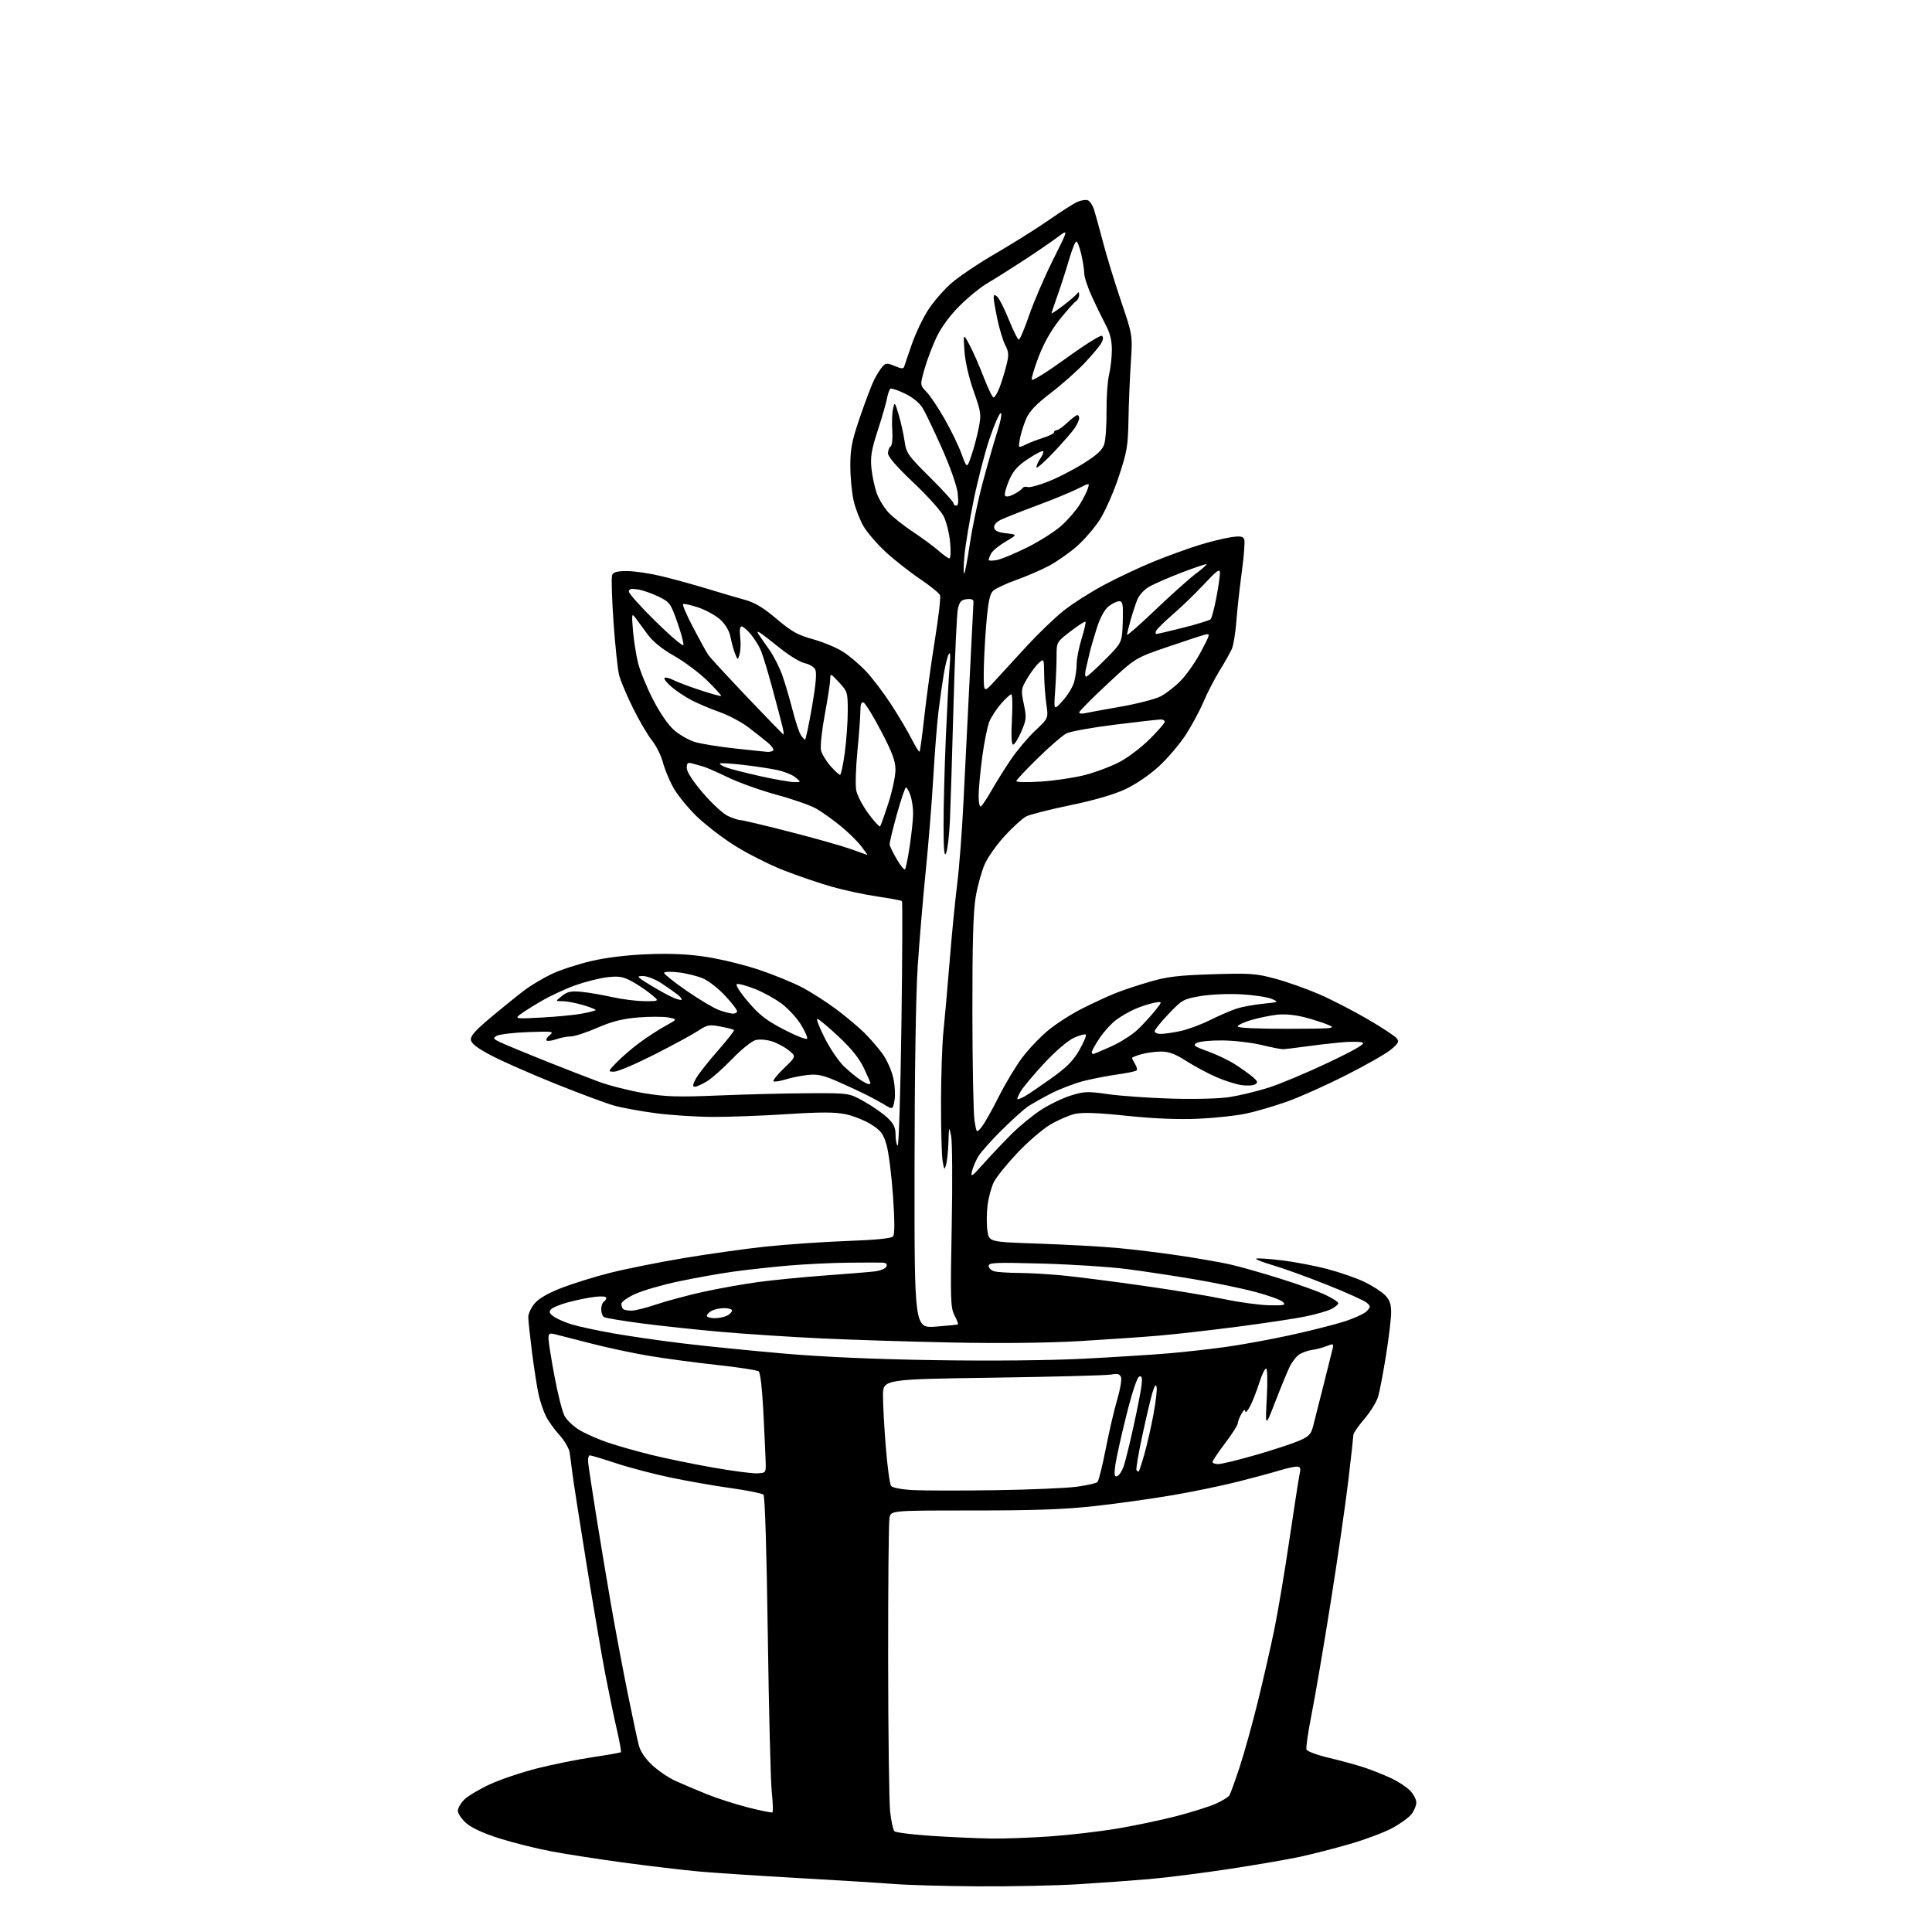 <?xml version="1.0" encoding="UTF-8" standalone="no"?>
<svg 
  version="1.1" 
  xmlns="http://www.w3.org/2000/svg" 
  xmlns:xlink="http://www.w3.org/1999/xlink" 
  xmlns:svg="http://www.w3.org/2000/svg"
  xmlns:rdf="http://www.w3.org/1999/02/22-rdf-syntax-ns#"
  xmlns:cc="http://creativecommons.org/ns#"
  xmlns:dc="http://purl.org/dc/elements/1.1/"
  viewBox="0 0 768 768"
  width="768"
  height="768"
>
<style>svg {background-color: white; }</style>"
<path stroke="none" fill="black" fill-rule="evenodd" d="M389.00,749.85C376.07,749.77 361.00,749.36 355.50,748.92C350.00,748.49 332.90,747.43 317.50,746.56C302.10,745.69 284.32,744.52 278.00,743.96C271.68,743.39 258.28,741.81 248.24,740.45C238.19,739.09 225.14,737.07 219.24,735.96C213.33,734.85 204.05,732.53 198.62,730.82C192.24,728.81 187.54,726.65 185.37,724.75C183.51,723.12 182.00,720.92 182.00,719.85C182.00,718.78 183.14,716.77 184.54,715.37C185.93,713.98 190.51,711.25 194.72,709.30C198.93,707.36 207.40,704.50 213.55,702.95C219.70,701.39 229.61,699.40 235.58,698.51C241.55,697.62 246.61,696.73 246.82,696.52C247.03,696.31 246.28,692.17 245.16,687.32C244.03,682.47 241.99,672.65 240.61,665.50C239.24,658.35 235.86,638.55 233.11,621.50C230.36,604.45 227.84,588.25 227.51,585.50C227.18,582.75 226.70,579.12 226.45,577.43C226.19,575.75 224.36,572.60 222.39,570.45C220.42,568.30 218.01,564.95 217.04,563.02C216.07,561.08 214.76,557.25 214.14,554.50C213.52,551.75 212.33,544.19 211.50,537.70C210.68,531.21 210.00,524.83 210.00,523.53C210.00,522.22 211.14,519.79 212.54,518.13C214.21,516.15 217.89,514.03 223.29,511.94C227.81,510.19 236.45,507.51 242.50,505.98C248.55,504.45 261.60,501.83 271.50,500.16C281.40,498.49 296.25,496.40 304.50,495.53C312.75,494.66 327.27,493.66 336.76,493.31C348.30,492.89 354.35,492.29 355.02,491.48C355.68,490.68 355.67,485.31 354.98,475.39C354.41,467.20 353.27,458.12 352.43,455.20C351.14,450.68 350.24,449.48 346.33,447.00C343.81,445.40 339.22,443.56 336.13,442.92C331.87,442.04 326.25,442.03 313.00,442.88C303.38,443.51 290.10,444.00 283.50,443.99C276.90,443.97 266.60,443.31 260.62,442.51C254.63,441.72 247.20,440.36 244.12,439.49C241.03,438.63 230.62,434.76 221.00,430.90C211.38,427.03 199.90,421.99 195.50,419.69C189.84,416.72 187.41,414.89 187.20,413.40C186.97,411.82 188.97,409.57 195.20,404.35C199.77,400.53 205.70,395.74 208.38,393.71C211.06,391.68 216.01,388.73 219.38,387.14C222.75,385.56 229.78,383.26 235.00,382.04C241.03,380.63 249.25,379.63 257.50,379.31C266.65,378.95 273.56,379.27 280.83,380.39C286.51,381.26 295.91,383.56 301.72,385.50C307.53,387.45 315.25,390.61 318.89,392.53C322.53,394.44 328.65,398.37 332.50,401.25C336.35,404.14 341.37,408.36 343.66,410.63C345.95,412.90 349.18,416.65 350.85,418.96C352.52,421.26 354.42,425.54 355.08,428.46C355.73,431.38 355.96,435.42 355.58,437.43C354.89,441.10 354.89,441.10 351.70,439.19C349.94,438.14 346.70,436.37 344.50,435.26C342.30,434.14 337.22,431.79 333.22,430.02C327.33,427.43 325.03,426.91 321.22,427.30C318.62,427.57 314.60,428.37 312.28,429.09C309.96,429.81 307.80,430.13 307.47,429.81C307.15,429.48 309.05,427.14 311.69,424.59C316.50,419.96 316.50,419.96 313.64,417.60C312.06,416.31 309.07,414.68 306.98,413.99C304.85,413.29 301.95,413.05 300.39,413.44C298.86,413.82 294.67,417.19 291.06,420.94C287.45,424.68 282.93,428.69 281.00,429.86C279.07,431.03 276.93,431.99 276.22,432.00C275.26,432.00 275.33,431.26 276.53,428.94C277.40,427.26 281.28,422.29 285.16,417.89C289.04,413.48 292.02,409.68 291.78,409.44C291.53,409.20 289.12,408.58 286.42,408.06C281.94,407.21 281.14,407.36 277.50,409.77C275.30,411.23 267.47,415.47 260.11,419.21C252.74,422.94 245.57,426.00 244.16,426.00C241.61,426.00 241.61,426.00 245.05,422.39C246.95,420.40 250.97,416.93 254.00,414.67C257.02,412.41 261.72,409.34 264.43,407.86C269.36,405.16 269.36,405.16 265.66,404.46C263.62,404.08 258.19,404.08 253.60,404.46C247.38,404.98 243.26,406.03 237.39,408.58C233.06,410.46 228.35,412.00 226.91,412.00C225.47,412.00 222.86,412.50 221.10,413.12C219.34,413.73 217.62,413.95 217.27,413.61C216.93,413.26 217.51,412.28 218.57,411.44C220.33,410.02 219.59,409.92 209.97,410.27C204.18,410.48 198.56,411.15 197.47,411.75C195.69,412.75 195.98,413.07 200.50,415.05C203.25,416.26 211.12,419.49 218.00,422.23C224.88,424.97 233.90,428.47 238.06,430.01C242.21,431.55 250.27,433.59 255.95,434.54C264.71,436.00 269.30,436.15 285.90,435.46C296.68,435.01 312.70,434.62 321.50,434.58C337.50,434.50 337.50,434.50 343.50,437.86C346.80,439.70 350.96,442.61 352.75,444.30C355.29,446.72 356.00,448.21 356.00,451.14C356.00,453.20 356.38,455.11 356.84,455.40C357.30,455.68 357.97,434.03 358.33,407.29C358.70,380.54 358.79,358.45 358.54,358.20C358.28,357.95 353.90,357.13 348.79,356.38C343.68,355.63 335.49,353.87 330.59,352.47C325.69,351.08 317.12,348.15 311.55,345.97C305.98,343.79 297.23,339.39 292.12,336.18C287.00,332.97 279.99,327.54 276.53,324.11C273.08,320.68 269.01,315.61 267.51,312.84C266.00,310.07 264.19,305.63 263.49,302.98C262.80,300.33 260.84,296.44 259.16,294.33C257.47,292.22 254.09,286.45 251.64,281.50C249.19,276.55 246.72,270.70 246.14,268.50C245.56,266.30 244.55,256.79 243.89,247.37C243.23,237.95 242.97,229.51 243.32,228.62C243.78,227.41 245.27,227.00 249.22,227.01C252.12,227.01 258.32,227.93 263.00,229.05C267.68,230.17 275.77,232.40 281.00,234.00C286.23,235.60 292.98,237.58 296.00,238.41C300.06,239.52 303.38,241.50 308.68,246.00C314.65,251.06 317.09,252.43 323.18,254.11C327.20,255.22 332.59,257.47 335.15,259.11C337.71,260.74 341.86,264.29 344.38,266.98C346.90,269.67 351.39,275.62 354.36,280.19C357.33,284.76 360.96,290.91 362.44,293.85C363.92,296.79 365.32,299.02 365.54,298.80C365.76,298.57 366.64,292.12 367.48,284.45C368.33,276.78 370.20,263.21 371.64,254.30C373.08,245.39 374.00,237.44 373.68,236.62C373.37,235.81 369.76,232.87 365.65,230.10C361.54,227.33 355.42,222.50 352.04,219.38C348.67,216.26 344.73,211.70 343.30,209.25C341.86,206.80 340.09,202.25 339.36,199.15C338.63,196.04 338.02,189.80 338.02,185.28C338.00,178.33 338.60,175.33 341.89,165.69C344.03,159.44 346.56,152.79 347.51,150.91C348.46,149.03 349.92,146.73 350.74,145.79C352.09,144.25 352.59,144.22 355.67,145.50C358.28,146.60 359.17,146.65 359.44,145.72C359.63,145.05 361.00,141.01 362.50,136.75C363.99,132.48 366.89,126.38 368.96,123.19C371.02,119.99 375.14,115.24 378.11,112.63C381.07,110.01 389.12,104.61 396.00,100.62C402.88,96.63 412.32,90.70 417.00,87.43C421.68,84.16 426.73,80.94 428.24,80.27C429.74,79.60 431.63,79.31 432.44,79.62C433.24,79.92 434.35,81.60 434.90,83.34C435.45,85.08 437.08,91.00 438.53,96.50C439.97,102.00 443.20,112.53 445.70,119.90C450.24,133.29 450.24,133.29 449.51,144.40C449.11,150.50 448.69,160.68 448.58,167.00C448.40,177.29 447.99,179.67 444.69,189.59C442.66,195.70 439.27,203.36 437.17,206.62C435.06,209.89 430.92,214.66 427.98,217.24C425.03,219.81 420.11,223.26 417.03,224.90C413.95,226.55 408.07,229.08 403.97,230.54C399.86,232.00 395.72,233.95 394.76,234.87C393.43,236.15 392.78,239.36 392.02,248.52C391.48,255.11 391.04,263.88 391.05,268.00C391.06,275.50 391.06,275.50 395.78,270.31C398.38,267.46 404.10,261.22 408.50,256.46C412.90,251.70 419.33,245.54 422.78,242.79C426.23,240.03 433.44,235.43 438.80,232.56C444.16,229.69 453.03,225.51 458.52,223.27C464.01,221.03 472.10,218.09 476.50,216.72C480.90,215.36 486.64,213.94 489.26,213.56C493.05,213.01 494.13,213.19 494.60,214.41C494.93,215.25 494.50,221.02 493.65,227.22C492.81,233.43 491.83,242.27 491.48,246.88C491.13,251.49 490.33,256.44 489.71,257.88C489.08,259.32 486.90,263.20 484.86,266.50C482.82,269.80 479.91,275.43 478.40,279.00C476.89,282.57 473.70,288.49 471.32,292.15C468.93,295.81 464.18,301.40 460.76,304.56C457.15,307.90 451.60,311.71 447.52,313.64C442.94,315.80 435.30,318.04 425.51,320.08C417.27,321.79 409.35,323.80 407.92,324.54C406.49,325.28 402.71,328.71 399.51,332.17C396.31,335.62 392.68,340.73 391.44,343.53C390.21,346.33 388.59,352.19 387.85,356.56C386.87,362.29 386.51,375.06 386.54,402.50C386.56,423.40 386.94,442.75 387.39,445.49C388.19,450.48 388.19,450.48 390.21,447.99C391.32,446.62 394.38,441.23 397.00,436.00C399.62,430.77 403.84,423.75 406.37,420.39C408.89,417.03 413.56,412.14 416.73,409.53C419.90,406.91 426.00,403.01 430.28,400.86C434.56,398.71 440.41,396.00 443.28,394.85C446.15,393.69 452.32,391.64 457.00,390.27C463.98,388.24 468.45,387.71 482.00,387.28C497.02,386.81 499.26,386.97 506.96,389.05C511.62,390.30 519.45,393.08 524.37,395.21C529.29,397.35 537.93,401.79 543.57,405.09C549.21,408.38 554.41,411.79 555.14,412.67C556.27,414.03 555.97,414.67 552.98,417.18C551.07,418.79 542.98,423.41 535.00,427.44C527.02,431.48 516.45,436.21 511.50,437.95C506.55,439.70 499.35,441.81 495.50,442.64C491.65,443.48 483.10,444.41 476.50,444.71C468.48,445.08 459.03,444.70 448.00,443.56C436.05,442.31 430.32,442.11 427.21,442.82C424.85,443.36 420.41,445.31 417.35,447.15C414.29,448.99 408.43,454.05 404.34,458.38C400.25,462.72 396.08,467.90 395.08,469.88C394.08,471.87 392.94,476.07 392.56,479.21C392.18,482.35 392.16,486.90 392.52,489.31C393.18,493.69 393.18,493.69 412.84,494.36C423.65,494.73 437.68,495.50 444.00,496.07C450.32,496.64 461.57,498.02 469.00,499.13C476.43,500.25 485.43,501.82 489.00,502.63C492.57,503.43 501.35,505.92 508.50,508.15C515.65,510.38 523.86,513.31 526.75,514.67C529.64,516.03 532.00,517.55 532.00,518.05C532.00,518.54 530.76,519.58 529.25,520.36C527.74,521.13 523.12,522.46 519.00,523.31C514.87,524.16 502.72,525.99 492.00,527.38C481.27,528.78 467.32,530.36 461.00,530.91C454.68,531.46 440.50,532.44 429.50,533.09C416.94,533.84 398.15,534.06 379.00,533.68C362.23,533.35 338.60,532.61 326.50,532.04C314.40,531.47 296.62,530.31 287.00,529.47C277.38,528.63 263.13,527.11 255.36,526.10C247.58,525.08 240.71,523.94 240.11,523.56C239.50,523.19 239.00,521.81 239.00,520.50C239.00,519.19 239.45,517.84 240.00,517.50C240.55,517.16 241.00,516.45 241.00,515.91C241.00,515.34 239.06,515.19 236.25,515.54C233.64,515.87 228.92,516.84 225.77,517.70C222.61,518.55 219.55,519.84 218.95,520.56C218.13,521.55 218.48,522.27 220.38,523.52C221.77,524.42 224.96,525.79 227.48,526.54C229.99,527.30 237.10,528.83 243.27,529.94C249.45,531.05 261.93,532.86 271.00,533.97C280.07,535.07 298.30,536.90 311.50,538.05C327.34,539.42 347.91,540.32 372.00,540.69C394.19,541.03 417.32,540.80 431.00,540.10C443.38,539.46 458.68,538.49 465.00,537.94C471.32,537.39 481.45,536.25 487.50,535.40C493.55,534.56 504.80,532.50 512.50,530.83C520.20,529.16 529.91,526.72 534.09,525.41C538.26,524.09 542.43,522.18 543.35,521.17C544.91,519.44 544.90,519.23 543.26,517.82C542.29,516.99 535.20,513.80 527.50,510.73C519.80,507.66 510.19,504.19 506.15,503.00C502.11,501.82 499.04,500.63 499.32,500.35C499.59,500.07 504.12,500.36 509.38,500.99C514.63,501.61 523.02,503.22 528.02,504.56C533.02,505.89 539.58,508.20 542.60,509.68C545.63,511.16 549.20,513.48 550.55,514.82C552.40,516.68 553.00,518.34 553.00,521.65C553.00,524.06 552.08,531.76 550.96,538.77C549.84,545.77 548.42,553.18 547.81,555.24C547.19,557.30 544.73,561.28 542.34,564.07C539.95,566.87 538.00,569.69 538.00,570.33C537.99,570.97 537.09,579.15 535.98,588.50C534.88,597.85 531.72,619.67 528.96,637.00C526.21,654.33 522.80,674.27 521.40,681.33C520.00,688.39 519.07,694.75 519.35,695.48C519.63,696.21 523.84,697.74 528.71,698.88C533.57,700.02 540.02,701.81 543.03,702.85C546.04,703.89 550.62,705.74 553.20,706.96C555.79,708.18 559.05,710.32 560.45,711.72C561.85,713.13 563.00,715.28 563.00,716.50C563.00,717.73 562.13,719.84 561.06,721.19C560.00,722.55 556.50,725.06 553.28,726.77C550.06,728.48 542.58,731.29 536.65,733.00C530.73,734.71 521.92,736.98 517.08,738.04C512.24,739.09 499.55,741.29 488.89,742.91C478.22,744.54 463.88,746.36 457.00,746.96C450.12,747.55 437.30,748.48 428.50,749.02C419.70,749.55 401.93,749.93 389.00,749.85zM394.00,730.85C399.23,730.92 409.80,730.54 417.50,729.99C425.20,729.44 437.12,728.06 444.00,726.91C450.88,725.76 461.45,723.54 467.50,721.98C473.55,720.42 480.62,718.19 483.21,717.04C485.80,715.89 488.26,714.39 488.69,713.72C489.11,713.05 490.94,708.00 492.76,702.50C494.57,697.00 497.83,685.30 499.99,676.50C502.16,667.70 505.09,654.88 506.51,648.00C507.93,641.12 510.63,625.15 512.49,612.50C514.36,599.85 516.20,588.04 516.57,586.25C517.15,583.50 516.96,583.00 515.38,583.01C514.34,583.02 511.25,583.72 508.50,584.56C505.75,585.41 498.32,587.41 492.00,589.01C485.68,590.61 473.98,593.02 466.00,594.38C458.02,595.75 444.30,597.67 435.50,598.65C423.35,600.01 411.64,600.44 386.83,600.44C354.16,600.44 354.16,600.44 353.58,603.35C353.26,604.94 353.02,630.38 353.05,659.88C353.08,689.37 353.44,716.54 353.85,720.25C354.27,723.97 355.03,727.43 355.55,727.95C356.07,728.46 362.80,729.30 370.50,729.80C378.20,730.30 388.77,730.77 394.00,730.85zM307.05,720.46C307.36,720.28 307.24,716.61 306.79,712.31C306.34,708.02 305.63,679.88 305.21,649.78C304.75,616.35 304.08,594.70 303.48,594.15C302.94,593.64 297.10,592.47 290.50,591.54C283.90,590.62 273.10,588.73 266.50,587.34C259.90,585.96 250.22,583.42 245.00,581.70C239.78,579.97 235.05,578.55 234.50,578.53C233.95,578.51 233.64,579.85 233.82,581.50C233.99,583.15 235.46,592.83 237.08,603.00C238.71,613.17 241.39,629.27 243.05,638.76C244.71,648.25 247.62,663.69 249.51,673.07C251.41,682.45 253.42,691.85 253.98,693.94C254.63,696.34 256.63,699.25 259.37,701.77C261.76,703.98 265.92,706.77 268.61,707.98C271.30,709.20 276.84,711.54 280.93,713.20C285.02,714.86 292.44,717.25 297.43,718.51C302.42,719.77 306.75,720.65 307.05,720.46zM395.50,592.38C409.25,592.18 423.85,591.56 427.95,591.01C432.04,590.46 435.79,589.61 436.27,589.13C436.75,588.65 438.23,582.69 439.56,575.89C440.89,569.09 442.94,560.28 444.12,556.32C445.30,552.36 445.97,548.36 445.62,547.45C445.13,546.16 444.22,545.92 441.74,546.40C439.96,546.74 418.81,547.30 394.75,547.65C351.00,548.28 351.00,548.28 351.00,554.84C351.00,558.44 351.51,567.72 352.14,575.45C352.77,583.18 353.71,590.04 354.23,590.71C354.77,591.39 358.51,592.10 362.84,592.33C367.05,592.56 381.75,592.58 395.50,592.38zM444.09,586.80C444.85,586.55 446.01,584.80 446.67,582.92C447.32,581.04 449.09,573.88 450.60,567.00C452.11,560.12 453.55,552.76 453.79,550.63C454.13,547.67 453.91,546.86 452.87,547.19C452.04,547.45 450.03,553.50 447.76,562.56C445.70,570.78 443.73,579.70 443.36,582.38C442.84,586.30 442.98,587.17 444.09,586.80zM301.00,585.68C304.48,585.50 304.50,585.47 304.36,581.00C304.28,578.52 303.87,569.63 303.45,561.24C303.00,552.29 302.24,545.63 301.59,545.13C300.99,544.66 293.52,543.52 285.00,542.59C276.48,541.67 264.23,540.02 257.79,538.94C251.35,537.85 240.77,535.58 234.29,533.89C227.81,532.20 221.49,530.58 220.25,530.29C218.40,529.86 218.01,530.19 218.03,532.13C218.05,533.44 219.12,540.15 220.41,547.07C221.70,553.98 223.49,561.05 224.38,562.78C225.28,564.51 228.04,567.11 230.52,568.57C233.00,570.02 238.09,572.24 241.82,573.50C245.55,574.77 253.30,576.95 259.05,578.37C264.80,579.78 275.80,582.04 283.50,583.39C291.20,584.75 299.07,585.77 301.00,585.68zM452.62,585.00C452.78,585.00 453.79,581.96 454.85,578.25C455.92,574.54 457.56,567.40 458.49,562.38C459.43,557.37 460.01,552.42 459.78,551.38C459.48,550.06 458.99,550.69 458.14,553.50C457.47,555.70 455.64,563.44 454.08,570.70C452.51,577.96 451.48,584.15 451.78,584.45C452.09,584.75 452.46,585.00 452.62,585.00zM484.28,582.00C485.54,582.00 492.17,580.39 499.03,578.42C505.89,576.44 513.63,573.91 516.24,572.79C520.22,571.09 521.14,570.17 521.93,567.13C522.45,565.13 524.29,557.88 526.02,551.00C527.75,544.12 529.41,537.48 529.71,536.23C530.21,534.09 530.08,534.02 527.37,535.10C525.79,535.72 523.18,536.41 521.57,536.62C519.96,536.83 517.67,537.64 516.47,538.43C515.28,539.21 513.53,541.48 512.58,543.47C511.64,545.46 509.08,551.68 506.91,557.29C502.95,567.50 502.95,567.50 503.57,555.75C503.94,548.85 503.82,544.00 503.28,544.00C502.78,544.00 501.55,546.59 500.56,549.75C499.57,552.91 497.94,557.08 496.93,559.00C495.92,560.92 495.05,561.83 495.01,561.00C494.96,560.07 494.39,560.45 493.50,562.00C492.71,563.38 492.05,565.08 492.04,565.79C492.02,566.51 489.75,570.06 487.00,573.69C484.25,577.33 482.00,580.68 482.00,581.15C482.00,581.62 483.03,582.00 484.28,582.00zM372.00,527.35C376.68,527.00 380.65,526.60 380.82,526.45C381.00,526.31 380.37,524.69 379.42,522.85C377.86,519.83 377.76,516.60 378.32,487.51C378.66,469.90 378.55,453.70 378.08,451.50C377.26,447.65 377.22,447.75 377.02,454.00C376.90,457.57 376.48,461.62 376.09,463.00C375.44,465.27 375.31,465.14 374.70,461.50C374.33,459.30 374.05,448.73 374.07,438.00C374.10,427.27 374.53,414.68 375.03,410.00C375.52,405.32 376.62,392.95 377.46,382.50C378.30,372.05 379.66,358.09 380.49,351.48C381.32,344.86 382.44,330.24 382.98,318.98C383.52,307.71 384.64,285.45 385.46,269.50C386.28,253.55 386.97,239.91 386.98,239.18C386.99,238.34 386.03,237.98 384.29,238.18C382.10,238.44 381.42,239.18 380.78,242.00C380.34,243.93 379.55,261.25 379.03,280.50C378.51,299.75 377.87,320.23 377.62,326.00C377.36,331.77 376.69,337.62 376.14,339.00C375.38,340.88 375.11,338.27 375.08,328.50C375.05,321.35 375.46,305.38 375.99,293.00C376.52,280.62 377.20,267.80 377.52,264.50C377.88,260.66 377.75,259.04 377.16,260.00C376.66,260.82 375.76,264.43 375.16,268.00C374.56,271.57 373.61,278.33 373.04,283.02C372.47,287.70 371.55,299.38 371.00,308.97C370.45,318.57 369.11,335.21 368.02,345.96C366.93,356.71 365.49,373.82 364.81,384.00C364.06,395.34 363.57,426.79 363.54,465.24C363.50,527.97 363.50,527.97 372.00,527.35zM284.07,524.00C285.75,524.00 288.00,523.53 289.07,522.96C290.13,522.40 291.00,521.50 291.00,520.96C291.00,520.43 289.62,520.00 287.93,520.00C286.25,520.00 284.00,520.47 282.93,521.04C281.87,521.60 281.00,522.50 281.00,523.04C281.00,523.57 282.38,524.00 284.07,524.00zM250.99,521.00C252.45,521.00 256.92,519.89 260.91,518.53C264.90,517.17 273.19,514.95 279.33,513.58C285.47,512.22 295.45,510.44 301.50,509.62C307.55,508.81 319.48,507.64 328.00,507.02C336.52,506.41 345.37,505.68 347.66,505.41C350.00,505.12 352.07,504.27 352.38,503.45C352.76,502.46 352.23,501.97 350.72,501.91C349.50,501.86 343.32,501.87 337.00,501.94C330.68,502.00 320.10,502.52 313.50,503.08C306.90,503.65 297.00,504.74 291.50,505.50C286.00,506.26 276.19,508.01 269.71,509.39C263.23,510.76 255.46,513.01 252.46,514.39C249.46,515.76 247.00,517.51 247.00,518.28C247.00,519.04 247.30,519.97 247.67,520.33C248.03,520.70 249.53,521.00 250.99,521.00zM504.46,518.86C510.57,518.98 511.25,518.82 509.96,517.54C509.16,516.74 504.22,514.94 498.98,513.55C493.74,512.16 482.82,509.89 474.72,508.52C466.61,507.15 454.47,505.31 447.74,504.45C441.01,503.58 425.94,502.61 414.25,502.29C395.59,501.78 393.00,501.89 393.00,503.24C393.00,504.08 394.01,505.04 395.25,505.37C396.49,505.70 400.88,505.99 405.00,506.01C409.12,506.03 417.00,506.49 422.50,507.02C428.00,507.56 442.22,509.37 454.09,511.06C465.97,512.74 480.59,515.16 486.59,516.42C492.59,517.68 500.63,518.78 504.46,518.86zM391.03,462.50C393.98,459.20 398.99,453.92 402.15,450.76C405.32,447.60 410.58,443.29 413.85,441.18C417.11,439.07 422.41,436.51 425.64,435.50C430.95,433.83 432.33,433.78 440.50,434.95C445.45,435.66 456.75,436.45 465.60,436.72C474.99,437.00 484.67,436.74 488.81,436.10C492.71,435.49 499.64,433.82 504.20,432.38C508.77,430.94 519.45,426.46 527.94,422.43C539.03,417.15 542.88,414.89 541.60,414.40C540.63,414.03 536.61,414.02 532.67,414.40C528.72,414.77 522.35,415.51 518.50,416.06C514.65,416.60 510.82,417.06 510.00,417.07C509.18,417.09 505.35,416.33 501.50,415.40C497.65,414.46 490.68,413.65 486.00,413.59C481.32,413.54 476.68,413.99 475.67,414.59C474.09,415.52 474.73,415.99 480.17,417.94C483.65,419.19 488.52,421.52 491.00,423.12C493.48,424.71 496.60,426.95 497.95,428.08C499.96,429.78 500.14,430.30 498.95,431.04C498.15,431.53 495.70,431.67 493.50,431.35C491.30,431.03 486.80,429.60 483.50,428.16C480.20,426.73 474.84,423.86 471.59,421.78C467.22,418.98 464.63,418.00 461.59,418.01C459.34,418.01 455.81,418.48 453.75,419.05C451.69,419.63 450.00,420.30 450.00,420.56C450.00,420.82 450.55,421.90 451.21,422.97C451.88,424.04 452.15,425.18 451.82,425.51C451.49,425.85 448.13,426.55 444.36,427.08C440.59,427.61 434.57,428.77 431.00,429.65C427.43,430.54 421.57,432.75 418.00,434.58C414.43,436.40 410.17,438.80 408.55,439.90C406.92,441.00 402.28,445.19 398.23,449.20C394.17,453.22 390.02,457.85 389.01,459.50C387.99,461.15 386.82,463.85 386.41,465.50C385.75,468.19 386.22,467.88 391.03,462.50zM404.51,437.00C404.85,437.00 406.07,436.50 407.22,435.88C408.37,435.27 413.03,432.12 417.58,428.89C423.98,424.34 426.57,421.75 429.03,417.45C430.78,414.39 431.95,411.61 431.62,411.28C431.29,410.96 429.18,411.52 426.92,412.54C424.51,413.62 419.66,417.77 415.16,422.59C410.95,427.11 406.69,432.20 405.69,433.90C404.70,435.61 404.17,437.00 404.51,437.00zM345.25,430.95C345.66,430.98 346.00,430.79 346.00,430.53C346.00,430.27 344.82,427.56 343.37,424.51C341.59,420.73 338.36,416.74 333.27,411.98C329.16,408.14 325.39,405.00 324.89,405.00C324.39,405.00 325.74,408.49 327.90,412.75C330.06,417.01 333.55,422.11 335.66,424.07C337.77,426.03 340.62,428.37 342.00,429.26C343.38,430.16 344.84,430.92 345.25,430.95zM434.52,419.00C434.81,419.00 438.07,417.63 441.77,415.95C445.47,414.28 450.23,411.24 452.33,409.20C454.44,407.17 457.52,403.82 459.16,401.76C462.15,398.02 462.15,398.02 458.83,398.63C457.00,398.97 453.59,400.06 451.27,401.06C448.94,402.06 445.47,404.07 443.55,405.53C441.63,406.99 438.70,410.25 437.03,412.77C435.36,415.28 434.00,417.72 434.00,418.17C434.00,418.63 434.23,419.00 434.52,419.00zM320.85,412.87C321.05,412.32 319.91,409.77 318.32,407.20C316.74,404.64 313.34,400.95 310.78,399.02C308.21,397.08 303.43,394.44 300.15,393.14C296.87,391.84 293.64,390.95 292.96,391.18C292.23,391.42 293.99,394.23 297.33,398.16C301.84,403.48 304.59,405.62 311.70,409.30C316.54,411.81 320.66,413.42 320.85,412.87zM461.45,411.00C462.80,411.00 466.29,410.49 469.20,409.87C472.12,409.25 477.43,407.29 481.00,405.51C484.57,403.73 489.30,401.68 491.50,400.96C493.70,400.24 498.43,399.36 502.00,399.01C508.39,398.38 508.45,398.35 505.50,397.07C503.85,396.36 498.43,395.54 493.46,395.26C488.40,394.97 481.27,395.28 477.29,395.95C470.47,397.10 469.92,397.41 464.58,403.00C461.51,406.22 459.00,409.33 459.00,409.93C459.00,410.52 460.10,411.00 461.45,411.00zM511.75,408.96C530.00,408.92 531.24,408.81 528.12,407.45C526.26,406.65 521.99,405.27 518.62,404.39C514.76,403.39 510.66,403.01 507.50,403.38C504.75,403.70 500.14,404.66 497.25,405.52C494.36,406.38 492.00,407.51 492.00,408.04C492.00,408.62 499.75,408.98 511.75,408.96zM215.40,404.48C221.39,404.16 228.55,403.46 231.32,402.94C234.08,402.41 236.54,401.79 236.77,401.56C237.01,401.33 234.82,400.43 231.92,399.57C229.01,398.71 225.31,398.00 223.68,398.00C220.73,398.00 220.73,398.00 223.42,395.88C225.64,394.14 227.03,393.85 231.31,394.29C234.16,394.57 239.65,395.52 243.50,396.39C247.35,397.25 253.15,397.97 256.39,397.98C262.28,398.00 262.28,398.00 258.39,394.90C256.25,393.20 252.75,390.90 250.60,389.80C247.43,388.18 245.67,387.94 241.14,388.50C238.08,388.88 232.41,390.33 228.54,391.72C224.67,393.11 218.57,395.95 215.00,398.05C211.43,400.14 207.60,402.58 206.50,403.46C204.64,404.96 205.26,405.04 215.40,404.48zM291.25,402.93C292.21,402.97 293.00,402.53 293.00,401.96C293.00,401.38 290.86,398.62 288.25,395.81C285.64,393.00 281.70,389.92 279.50,388.96C277.30,388.00 272.91,386.91 269.75,386.54C266.49,386.15 264.00,386.25 264.00,386.76C264.00,387.26 268.04,390.46 272.98,393.88C277.92,397.30 283.66,400.71 285.73,401.48C287.80,402.24 290.29,402.89 291.25,402.93zM270.93,397.41C271.16,397.17 270.49,396.28 269.43,395.43C268.37,394.58 265.50,392.56 263.05,390.94C260.61,389.32 257.26,388.00 255.61,388.00C252.83,388.00 253.04,388.25 258.56,391.62C261.83,393.61 265.85,395.82 267.50,396.53C269.15,397.25 270.69,397.64 270.93,397.41zM359.75,345.58C360.07,345.27 360.92,341.07 361.64,336.25C362.36,331.44 362.97,325.65 362.98,323.40C362.99,321.14 362.51,317.88 361.90,316.15C361.30,314.42 360.51,313.00 360.15,313.00C359.79,313.01 358.15,317.84 356.50,323.75C354.86,329.66 353.57,335.05 353.64,335.71C353.71,336.38 354.98,339.00 356.47,341.54C357.96,344.08 359.43,345.90 359.75,345.58zM344.80,339.86C344.97,339.94 343.86,338.38 342.35,336.39C340.83,334.40 337.15,330.79 334.15,328.35C331.16,325.91 326.87,322.84 324.61,321.52C322.35,320.20 315.32,317.72 309.00,316.02C302.68,314.31 293.90,311.19 289.50,309.07C285.10,306.96 280.60,304.99 279.50,304.69C278.40,304.40 276.49,303.87 275.25,303.51C273.36,302.97 273.00,303.25 273.00,305.28C273.00,306.80 275.37,310.47 279.39,315.18C282.90,319.30 287.35,323.41 289.29,324.33C291.22,325.25 293.47,326.00 294.29,326.00C295.11,326.00 303.82,328.06 313.64,330.58C323.46,333.09 334.43,336.18 338.00,337.44C341.57,338.69 344.64,339.78 344.80,339.86zM349.83,328.51C350.10,328.24 351.59,324.08 353.15,319.26C354.70,314.44 355.97,308.48 355.96,306.00C355.95,302.48 354.70,299.12 350.22,290.57C347.08,284.56 343.94,279.46 343.25,279.24C342.40,278.96 342.00,280.05 342.01,282.67C342.01,284.77 341.49,291.90 340.84,298.50C340.20,305.10 339.98,312.15 340.36,314.16C340.75,316.18 342.92,320.34 345.20,323.41C347.47,326.48 349.56,328.78 349.83,328.51zM389.94,320.54C390.45,320.22 392.34,317.38 394.14,314.23C395.93,311.08 399.37,305.57 401.78,302.00C404.19,298.43 408.55,293.25 411.46,290.50C416.76,285.50 416.76,285.50 415.95,280.00C415.51,276.98 415.11,271.62 415.07,268.10C415.00,261.69 415.00,261.69 412.90,263.59C411.74,264.64 409.66,267.43 408.27,269.80C405.87,273.89 405.81,274.39 406.98,279.88C408.10,285.19 408.02,286.08 405.98,290.83C404.75,293.67 403.29,296.00 402.73,296.00C402.07,296.00 401.90,292.50 402.26,286.00C402.56,280.50 402.45,276.00 402.01,276.00C401.57,276.00 399.75,277.65 397.98,279.68C396.20,281.70 394.10,284.91 393.31,286.80C392.52,288.70 391.23,295.03 390.45,300.88C389.68,306.72 389.03,313.66 389.02,316.31C389.01,319.06 389.40,320.87 389.94,320.54zM315.50,310.88C318.50,310.93 318.50,310.93 316.22,309.03C314.96,307.98 311.59,306.64 308.72,306.05C305.85,305.45 299.70,304.53 295.06,304.01C290.42,303.48 286.42,303.25 286.17,303.49C285.93,303.74 287.02,304.44 288.61,305.05C290.20,305.65 296.23,307.20 302.00,308.49C307.77,309.78 313.85,310.85 315.50,310.88zM413.75,310.69C419.11,310.36 427.02,309.17 431.31,308.07C435.61,306.96 441.86,304.59 445.19,302.82C448.53,301.04 453.90,296.94 457.13,293.71C460.36,290.48 463.00,287.43 463.00,286.92C463.00,286.41 462.31,286.00 461.46,286.00C460.62,286.00 452.45,286.92 443.31,288.05C434.17,289.18 425.44,290.76 423.91,291.55C422.37,292.34 417.26,296.76 412.56,301.36C407.85,305.96 404.00,310.08 404.00,310.51C404.00,310.95 408.39,311.03 413.75,310.69zM333.92,308.00C334.32,308.00 335.17,304.01 335.82,299.14C336.47,294.26 337.00,286.83 337.00,282.62C337.00,275.27 336.86,274.82 333.53,271.24C330.15,267.60 330.05,267.57 330.03,270.00C330.02,271.38 329.04,277.72 327.86,284.10C326.67,290.47 326.00,296.88 326.37,298.33C326.73,299.78 328.42,302.55 330.12,304.48C331.82,306.42 333.53,308.00 333.92,308.00zM305.08,298.89C305.95,298.95 306.98,298.69 307.36,298.31C307.74,297.93 306.80,296.56 305.28,295.27C303.75,293.99 300.25,291.22 297.50,289.13C294.75,287.03 289.57,284.29 286.00,283.03C282.43,281.77 277.48,279.69 275.00,278.40C272.52,277.12 268.93,274.73 267.01,273.11C265.08,271.48 263.81,269.86 264.16,269.50C264.52,269.15 266.09,269.51 267.66,270.32C269.22,271.13 274.07,272.96 278.43,274.38C282.79,275.81 286.50,276.83 286.68,276.66C286.85,276.48 284.41,273.79 281.25,270.67C278.09,267.55 272.14,263.09 268.03,260.75C263.00,257.89 259.50,255.03 257.30,252.00C255.50,249.53 253.35,246.60 252.53,245.50C251.16,243.68 251.07,244.12 251.60,250.50C251.92,254.35 252.81,260.13 253.59,263.35C254.37,266.57 257.08,273.21 259.61,278.12C262.46,283.63 265.70,288.30 268.10,290.36C270.24,292.18 273.90,294.26 276.24,294.96C278.58,295.67 285.68,296.82 292.00,297.51C298.32,298.21 304.21,298.82 305.08,298.89zM320.01,294.00C320.30,294.00 321.54,288.13 322.78,280.96C324.34,271.89 324.73,267.36 324.05,266.09C323.51,265.09 321.64,263.98 319.89,263.63C318.14,263.28 313.74,260.60 310.11,257.68C306.47,254.77 302.87,252.00 302.10,251.53C301.05,250.91 300.91,251.05 301.54,252.10C302.01,252.87 303.89,255.59 305.72,258.14C307.54,260.70 309.94,265.42 311.05,268.64C312.17,271.86 313.98,278.02 315.08,282.33C316.18,286.64 317.62,291.02 318.28,292.08C318.94,293.14 319.72,294.00 320.01,294.00zM311.48,292.00C311.65,292.00 311.44,290.54 311.02,288.75C310.59,286.96 308.81,280.20 307.06,273.72C305.31,267.24 303.24,260.43 302.47,258.59C301.70,256.75 299.89,253.84 298.45,252.12C297.00,250.40 295.35,249.00 294.78,249.00C294.13,249.00 293.92,250.63 294.24,253.25C294.52,255.59 294.42,258.62 294.01,260.00C293.28,262.50 293.28,262.50 292.21,259.86C291.61,258.40 290.81,255.48 290.42,253.36C289.97,250.95 288.51,248.36 286.51,246.47C284.75,244.80 280.78,242.57 277.69,241.52C274.59,240.47 271.81,239.86 271.51,240.16C271.20,240.47 273.05,244.72 275.62,249.61C278.19,254.50 280.86,259.33 281.56,260.35C282.25,261.36 289.20,268.90 296.99,277.10C304.78,285.29 311.30,292.00 311.48,292.00zM431.25,283.52C432.49,283.24 438.88,282.07 445.46,280.92C452.04,279.76 459.18,277.93 461.33,276.83C463.47,275.74 467.13,272.89 469.45,270.50C471.77,268.11 475.38,262.91 477.46,258.94C481.16,251.91 481.20,251.73 478.88,252.32C477.57,252.65 470.84,254.86 463.91,257.23C451.32,261.54 451.32,261.54 440.16,271.94C434.02,277.66 429.00,282.72 429.00,283.19C429.00,283.66 430.01,283.81 431.25,283.52zM422.43,278.59C424.39,276.43 426.45,273.06 426.99,271.09C427.54,269.11 427.99,265.85 427.99,263.84C428.00,261.83 428.88,257.34 429.96,253.88C431.04,250.42 431.72,247.39 431.49,247.15C431.25,246.91 428.56,248.64 425.53,250.98C420.00,255.24 420.00,255.24 420.00,260.97C420.00,264.12 419.75,270.25 419.44,274.60C418.87,282.50 418.87,282.50 422.43,278.59zM431.76,269.00C432.20,269.00 435.59,265.94 439.31,262.20C446.06,255.39 446.06,255.39 446.31,247.20C446.52,240.16 446.32,239.00 444.91,239.00C444.01,239.00 442.12,239.91 440.71,241.01C439.14,242.25 437.37,245.43 436.13,249.26C435.02,252.69 433.68,257.30 433.15,259.50C432.63,261.70 431.92,264.74 431.58,266.25C431.24,267.76 431.32,269.00 431.76,269.00zM271.67,256.43C271.88,255.84 270.80,251.79 269.27,247.43C266.65,239.94 266.25,239.37 261.89,237.21C259.35,235.95 255.63,234.65 253.64,234.33C250.86,233.88 250.00,234.08 250.00,235.18C250.00,235.97 254.79,241.32 260.65,247.06C266.50,252.80 271.46,257.02 271.67,256.43zM459.25,242.45C465.44,236.55 472.63,230.12 475.22,228.16C477.82,226.21 479.80,224.47 479.62,224.28C479.44,224.10 475.10,225.56 469.97,227.51C464.85,229.47 459.02,231.99 457.02,233.11C454.92,234.29 452.84,236.50 452.11,238.33C451.40,240.07 450.20,243.75 449.43,246.50C448.66,249.25 448.02,251.88 448.01,252.34C448.01,252.81 453.06,248.36 459.25,242.45zM459.72,252.00C460.18,252.00 465.02,250.86 470.50,249.48C475.97,248.09 480.80,246.60 481.24,246.16C481.67,245.73 482.69,241.88 483.51,237.60C484.33,233.32 484.98,228.85 484.95,227.66C484.92,225.91 483.74,226.76 478.70,232.16C475.29,235.82 469.80,241.14 466.50,243.99C463.20,246.83 460.14,249.80 459.70,250.58C459.26,251.36 459.27,252.00 459.72,252.00zM383.25,228.00C383.54,228.00 384.56,222.71 385.52,216.25C386.47,209.79 388.76,198.88 390.60,192.00C392.44,185.12 395.06,175.98 396.41,171.69C397.86,167.10 398.42,164.03 397.76,164.25C397.14,164.45 395.14,169.09 393.30,174.56C391.46,180.03 388.63,191.03 387.01,199.00C385.39,206.97 383.76,216.76 383.39,220.75C383.02,224.74 382.95,228.00 383.25,228.00zM396.25,222.63C398.04,222.29 403.55,220.00 408.50,217.52C413.45,215.05 419.59,211.11 422.14,208.77C424.70,206.42 427.89,202.70 429.25,200.50C430.60,198.30 432.04,195.46 432.44,194.19C433.17,191.88 433.17,191.88 428.34,194.31C425.68,195.65 418.32,198.67 412.00,201.02C405.68,203.37 399.23,205.93 397.69,206.70C395.95,207.58 395.00,208.76 395.20,209.81C395.42,211.00 396.84,211.65 400.01,212.00C404.50,212.50 404.50,212.50 399.77,215.28C397.17,216.81 394.58,218.92 394.02,219.97C393.46,221.01 393.00,222.18 393.00,222.56C393.00,222.94 394.46,222.97 396.25,222.63zM377.39,221.96C377.89,221.98 378.02,219.13 377.69,215.54C377.35,211.99 376.19,207.32 375.09,205.17C373.99,203.02 368.57,197.00 363.05,191.79C356.53,185.64 353.00,181.57 353.00,180.21C353.00,179.06 353.47,177.83 354.03,177.48C354.63,177.11 354.91,174.41 354.70,171.17C354.49,168.05 354.62,164.15 354.99,162.50C355.63,159.62 355.72,159.73 357.28,165.00C358.17,168.03 359.21,172.74 359.60,175.47C360.24,180.09 360.96,181.11 369.65,189.72C374.79,194.82 379.00,199.45 379.00,200.00C379.00,200.55 379.51,201.00 380.14,201.00C380.92,201.00 381.09,199.41 380.68,195.94C380.34,193.05 377.66,185.45 374.42,178.19C371.31,171.21 367.86,164.01 366.77,162.20C365.55,160.18 362.82,157.95 359.75,156.47C356.99,155.14 354.39,154.26 353.98,154.51C353.56,154.77 352.94,156.53 352.58,158.43C352.22,160.32 350.56,166.07 348.89,171.19C346.46,178.65 345.96,181.60 346.39,186.01C346.68,189.04 347.63,193.54 348.50,196.01C349.37,198.47 351.53,202.00 353.29,203.84C355.06,205.67 359.43,209.11 363.00,211.48C366.57,213.84 371.07,217.16 373.00,218.85C374.93,220.54 376.90,221.94 377.39,221.96zM402.99,196.50C404.58,195.68 406.14,194.58 406.47,194.05C406.80,193.52 407.68,193.32 408.44,193.61C409.19,193.90 412.89,192.93 416.65,191.44C420.42,189.96 426.75,186.70 430.72,184.21C436.07,180.86 438.21,178.88 438.95,176.59C439.50,174.89 439.91,169.00 439.86,163.50C439.81,158.00 440.26,151.47 440.86,149.00C441.46,146.53 441.96,142.09 441.98,139.15C441.99,135.35 441.29,132.45 439.53,129.15C438.18,126.59 435.70,121.51 434.03,117.86C432.37,114.20 431.00,110.08 431.00,108.68C431.00,107.29 430.47,103.87 429.83,101.08C429.18,98.28 428.30,96.00 427.86,96.00C427.42,96.00 426.11,99.26 424.95,103.25C423.79,107.24 421.76,113.56 420.42,117.31C419.09,121.05 418.00,124.31 418.00,124.55C418.00,124.79 420.14,123.36 422.75,121.37C425.36,119.38 427.83,117.25 428.23,116.63C428.70,115.91 428.97,116.12 428.98,117.20C428.99,118.14 428.44,119.26 427.75,119.70C427.06,120.14 424.18,123.37 421.34,126.88C418.02,131.00 415.04,136.22 412.98,141.55C411.22,146.11 409.94,150.33 410.15,150.94C410.35,151.55 416.47,147.73 423.75,142.46C431.02,137.18 437.43,133.15 437.99,133.49C438.66,133.91 438.61,134.86 437.83,136.31C437.19,137.51 434.15,141.14 431.08,144.38C428.01,147.61 421.96,152.96 417.64,156.26C411.97,160.59 409.27,163.41 407.96,166.38C406.97,168.65 405.84,172.23 405.45,174.34C404.74,178.18 404.74,178.18 407.62,176.77C409.20,175.99 412.41,174.75 414.75,174.02C417.09,173.28 419.00,172.30 419.00,171.84C419.00,171.38 419.47,171.00 420.05,171.00C420.63,171.00 422.55,169.65 424.30,168.00C426.06,166.36 427.84,165.01 428.25,165.00C428.66,165.00 429.00,165.56 428.99,166.25C428.99,166.94 428.20,168.68 427.24,170.13C426.28,171.57 422.46,175.96 418.75,179.89C415.04,183.82 412.00,186.45 412.00,185.74C412.00,185.03 412.72,183.42 413.60,182.16C414.48,180.90 414.96,179.63 414.67,179.34C414.38,179.04 411.68,180.43 408.68,182.42C404.43,185.24 402.75,187.15 401.07,191.05C399.89,193.81 399.19,196.49 399.52,197.03C399.88,197.61 401.24,197.41 402.99,196.50zM386.15,181.08C387.13,178.20 388.44,173.27 389.06,170.11C390.12,164.72 389.99,163.83 387.02,155.44C385.11,150.04 383.67,143.73 383.38,139.50C382.91,132.50 382.91,132.50 385.35,137.00C386.69,139.47 389.21,145.21 390.96,149.75C392.71,154.29 394.51,158.00 394.96,158.00C395.41,158.00 396.45,156.31 397.26,154.25C398.07,152.19 399.30,148.23 400.00,145.46C401.10,141.09 401.05,140.00 399.63,137.25C398.73,135.51 397.32,130.88 396.49,126.97C395.67,123.07 395.00,119.17 395.00,118.31C395.00,117.09 395.30,117.00 396.41,117.92C397.18,118.56 399.25,122.67 401.02,127.04C402.78,131.42 404.57,135.00 405.00,135.00C405.43,135.00 407.29,130.61 409.13,125.25C410.98,119.89 415.24,109.99 418.61,103.26C424.73,91.03 424.73,91.03 420.61,94.13C418.35,95.84 412.23,100.03 407.00,103.45C401.77,106.87 395.28,110.96 392.57,112.54C389.85,114.12 384.84,118.19 381.44,121.60C377.50,125.54 374.15,130.11 372.24,134.15C370.59,137.64 368.45,143.33 367.48,146.79C365.71,153.09 365.71,153.09 368.32,155.81C369.76,157.31 372.98,162.13 375.49,166.52C378.00,170.91 381.03,177.15 382.22,180.40C384.38,186.30 384.38,186.30 386.15,181.08z" />

</svg>